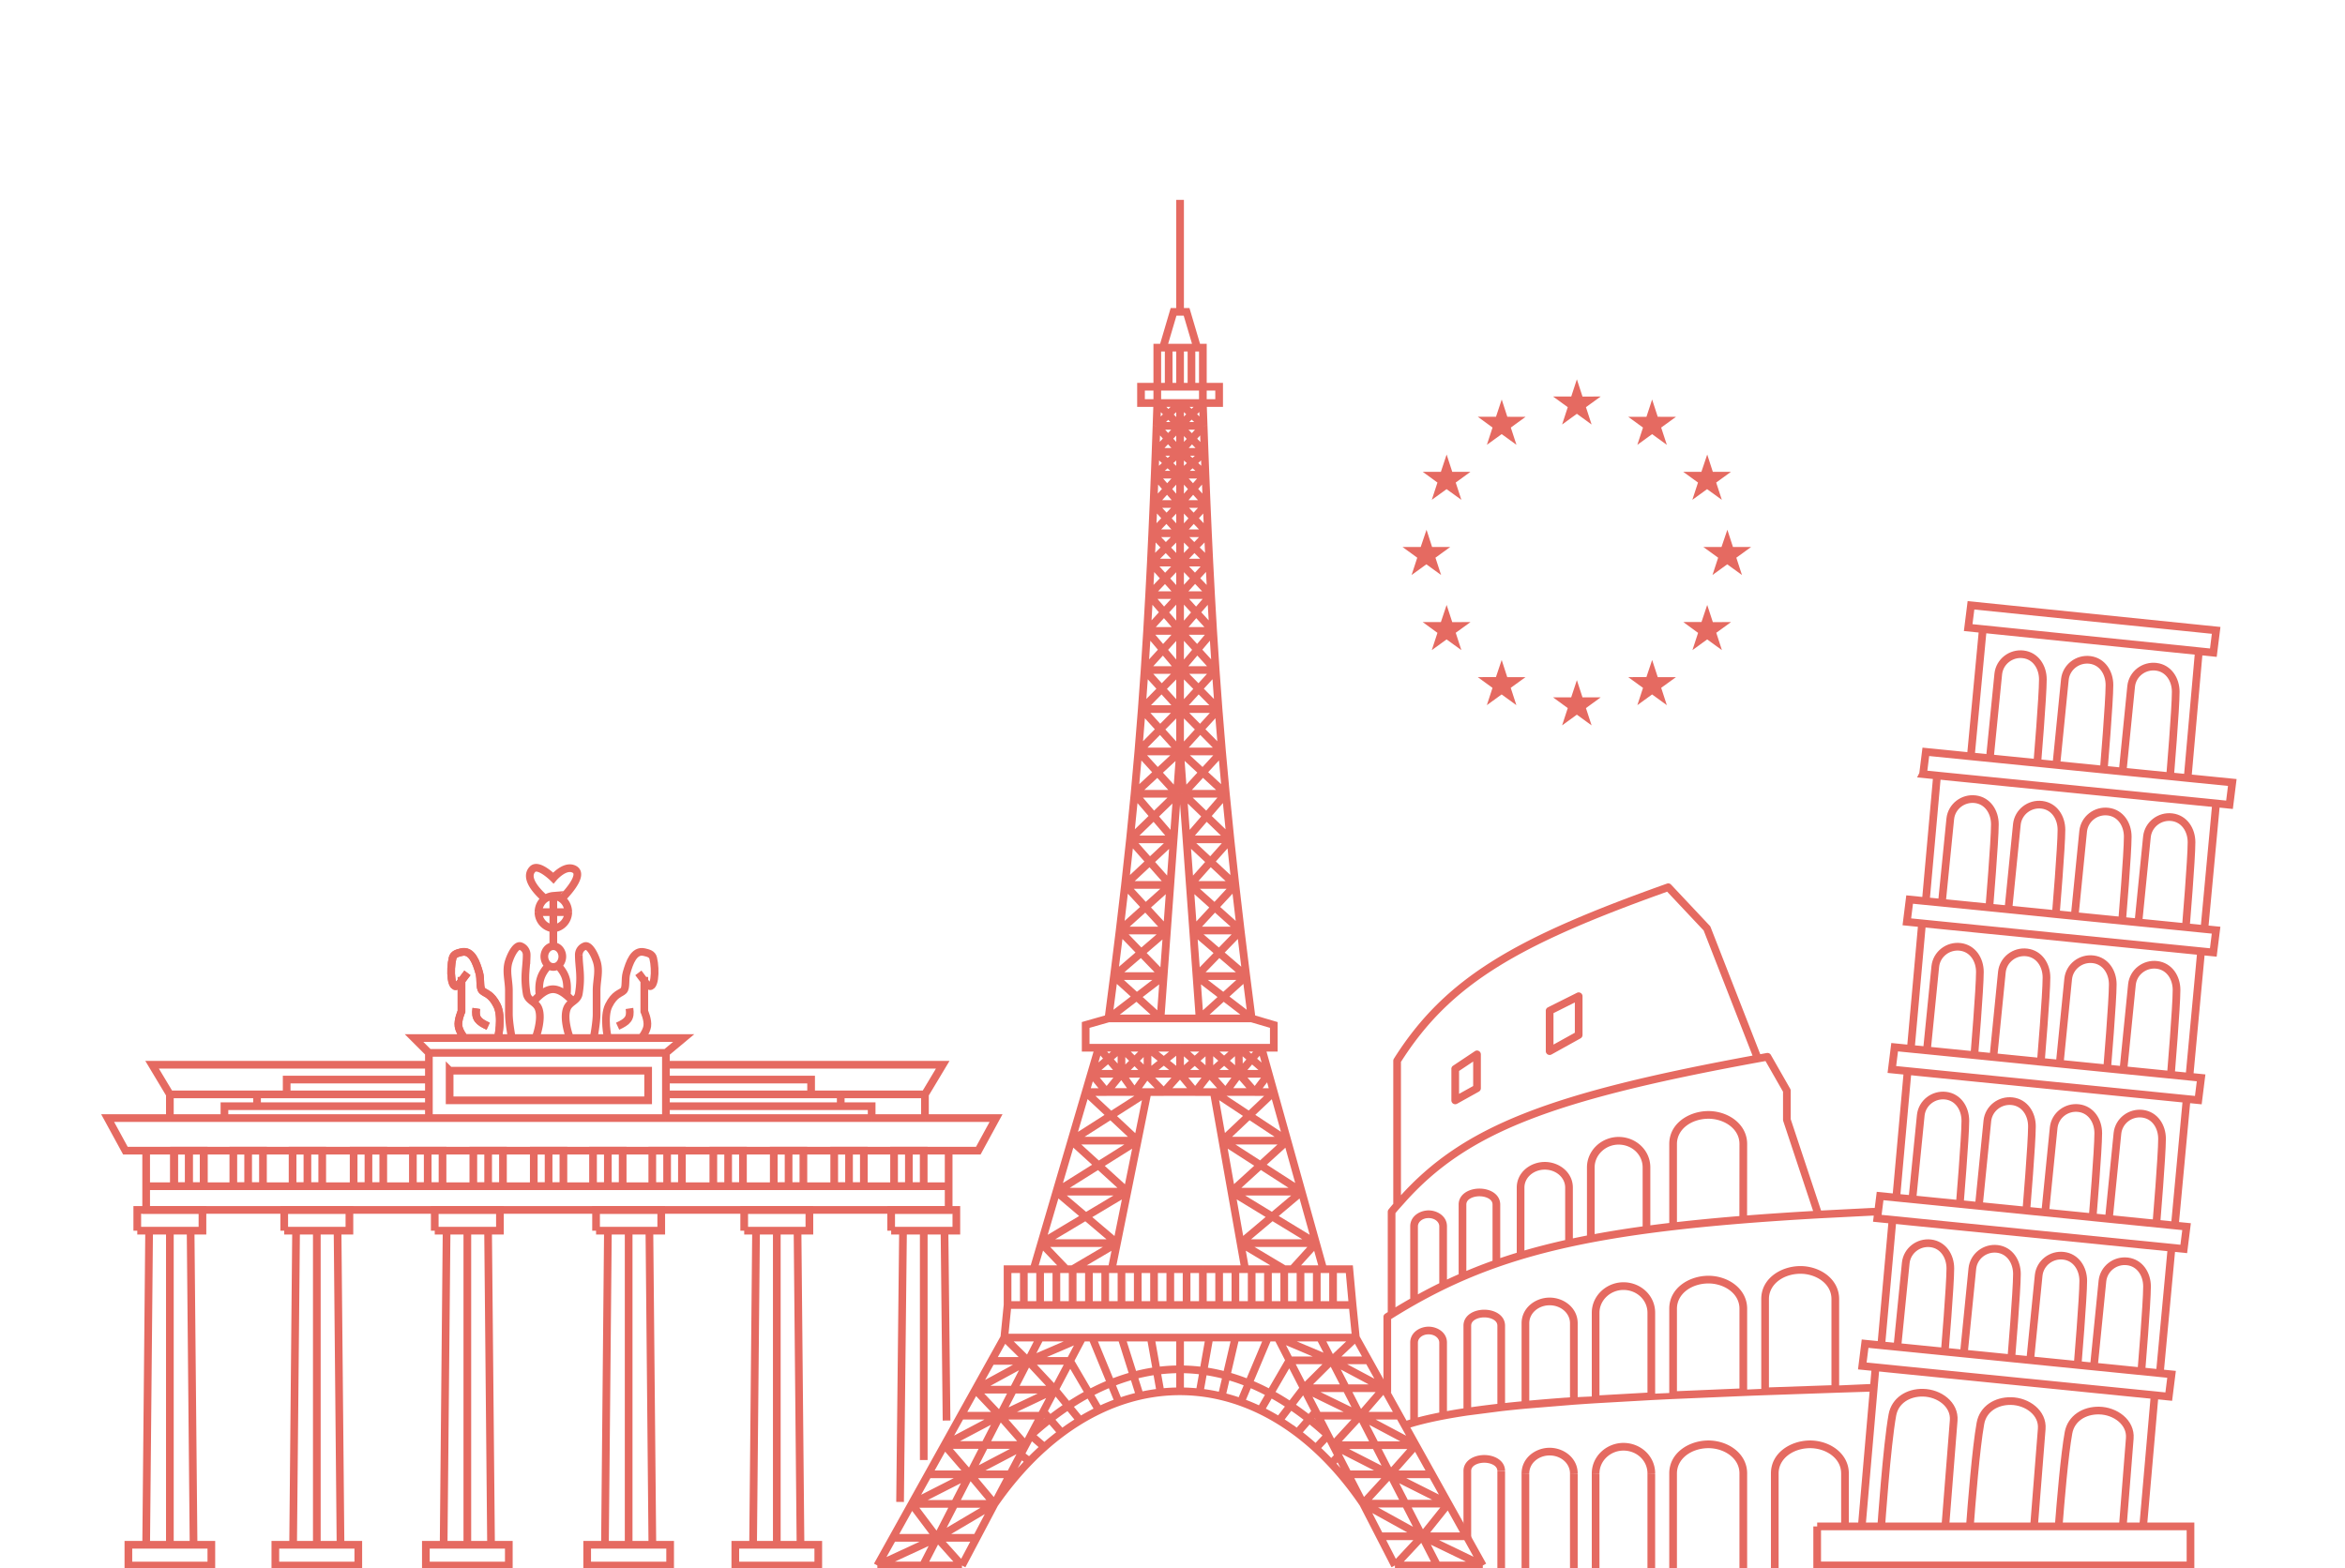 <svg xmlns="http://www.w3.org/2000/svg" xmlns:xlink="http://www.w3.org/1999/xlink" width="305" height="204" fill="none" xmlns:v="https://vecta.io/nano"><g clip-path="url(#A)"><path d="M114.112 203.657h5.927m-5.927 0l2.006-3.601m-2.006 3.601l7.779-3.601m3.229 3.601h-5.081m5.081 0l1.902-3.601m-1.902 3.601l-3.229-3.601m8.733-26.051h4.657m-4.657 0l-1.694 3.041m1.694-3.041l3.093 3.041m-3.093-3.041l.423-4.236m45.3 4.236l1.651 2.965m-1.651-2.965h-4.657m4.657 0l-3.133 2.965m3.133-2.965l-.423-4.236m16.934 33.888h-5.927m5.927 0l-2.116-3.801m2.116 3.801l-7.881-3.801m-3.549 3.801h5.503m-5.503 0l-1.954-3.801m1.954 3.801l3.549-3.801m-31.492-25.851v7.201m0-7.201h-3.81m3.81 0h3.811m-16.512 0h-5.503m5.503 0l-1.606 3.041m1.606-3.041l-7.067 3.041m7.067-3.041h1.27m24.132 0l1.524 2.965m-1.524-2.965h5.504m-5.504 0l7.028 2.965m-7.028-2.965h-1.27m2.794 2.965l1.863 3.624m-1.863-3.624h5.504m-5.504 0l-3.771 6.494m14.059-6.494l2.018 3.624m-2.018-3.624h-4.784m-1.524-2.965l1.524 2.965m13.717 26.687l-1.954-3.801m-15.404-19.262h10.443m-10.443 0l3.641-3.624m-3.641 3.624l7.343 3.577m-7.343-3.577l-3.211 4.197m3.211-4.197l1.563 3.04m8.88-3.04l1.992 3.577m-1.992-3.577l-6.802-3.624m6.802 3.624l-3.1 3.577m5.092 0l2.136 3.836m-2.136-3.836h-5.092m-5.504 0h5.504m-5.504 0l1.306 2.542m-1.306-2.542l-.276-.537m2.248 4.373h10.76m-10.76 0l3.532-3.836m-3.532 3.836l7.408 3.789m-7.408-3.789l-.666-1.294m.666 1.294l.714 1.39m10.046-1.39l2.11 3.789m-2.11-3.789l-7.228-3.836m7.228 3.836l-3.352 3.789m5.462 0l2.123 3.813m-2.123-3.813h-5.462m-5.461 0l1.96 3.813m-1.96-3.813h5.461m-5.461 0l-1.233-2.399m3.193 6.212h11.086m-11.086 0l2.183 4.247m-2.183-4.247l3.501-3.813m-3.501 3.813l7.686 4.247m-7.686-4.247c-1.309-1.93-2.696-3.668-4.146-5.215m15.232 5.215l2.365 4.247m-2.365-4.247l-7.585-3.813m7.585 3.813l-3.4 4.247m5.765 0h-5.765m-5.503 0h5.503m-11.763-22.886l3.702 7.201m0 0l8.061 15.685m-49.696-25.851l-1.564 3.041m-13.678 26.611l1.852-3.601m7.039-23.01l-2.08 3.736m2.08-3.736h4.787m5.461 0l-1.974 3.736m1.974-3.736h-5.461m5.461 0l3.754 6.418m-5.728-2.682H126.85m10.354 0l-3.487-3.736m3.487 3.736l-7.149 3.389m7.149-3.389l3.283 4.009m-3.283-4.009l-1.506 2.852m-8.848-2.852l-1.887 3.389m1.887-3.389l3.205 3.389m-3.205-3.389l6.867-3.736m-8.754 7.125l-2.123 3.813m2.123-3.813h5.092m5.359 0h-5.359m5.359 0l-1.343 2.542m1.343-2.542l.284-.537m-2.298 4.35h-10.56m10.56 0l-3.345-3.813m3.345 3.813l-7.264 3.812m7.264-3.812l.671-1.271m-.671 1.271l-.66 1.248m-9.9-1.248l-2.123 3.812m2.123-3.812l3.296 3.812m-3.296-3.812l7.215-3.813m-9.338 7.625l-2.142 3.847m2.142-3.847h5.419m5.25 0l-2.033 3.847m2.033-3.847h-5.25m5.25 0l1.354-2.564m-3.387 6.411h-10.778m10.778 0l-2.331 4.413m2.331-4.413l-3.217-3.847m3.217 3.847l-7.462 4.413m7.462-4.413c1.434-2.066 2.953-3.913 4.539-5.541m-15.317 5.541l-2.457 4.413m2.457-4.413l3.316 4.413m-3.316-4.413l7.561-3.847m.886 8.26h-5.131m-5.773 0h5.773m0 0l4.245-8.26m0 0l3.919-7.625m0 0l3.662-7.125m.354 9.667c12.641-11.437 26.188-11.437 38.647 0m-38.647 0l1.766 1.53m36.881-1.53l-1.582 1.694m-21.461-14.402l1.27 7.131m-1.27-7.131h-3.81m5.08 7.131a23.02 23.02 0 0 1 5.081.007m-5.081-.007c-.896.098-1.791.249-2.682.452m9.033-7.583l-1.27 7.138m1.27-7.138h3.387m-4.657 7.138a23.35 23.35 0 0 1 2.874.507m1.783-7.645l-1.783 7.645m1.783-7.645h4.233m-6.016 7.645a24.11 24.11 0 0 1 2.487.743m-15.522-8.388l2.398 7.583m-2.398-7.583h-3.811m6.209 7.583a24.75 24.75 0 0 0-2.762.805m19.415-8.388l-3.529 8.388m0 0a25.49 25.49 0 0 1 2.552 1.071m0 0c.817.394 1.625.837 2.423 1.327m0 0c.799.49 1.588 1.027 2.365 1.612m2.409-2.769l-2.409 2.769m0 0a33.68 33.68 0 0 1 2.409 2.004m0 0a36.8 36.8 0 0 1 2.009 1.987m.953-.997l-.953.997m-31.091-16.389l3.447 8.388m0 0a25.96 25.96 0 0 0-2.569 1.071m0 0a27.91 27.91 0 0 0-2.445 1.327m0 0a30.64 30.64 0 0 0-2.391 1.612m-2.398-2.769l2.398 2.769m0 0c-.764.569-1.518 1.182-2.259 1.84m0 0a37.05 37.05 0 0 0-1.945 1.859m-1.152-.87l1.152.87m-2.845-20.333v-4.66h2.117m-2.117 4.66h2.117m42.76 0l-.424-4.66h-2.116m2.54 4.66h-2.54m-21.169-4.66v4.66m0-4.66h2.117m-2.117 0h-2.117m2.117 4.66h2.117m-2.117 0h-2.117m4.234-4.66v4.66m0-4.66h2.117m-2.117 4.66h2.117m-6.351-4.66v4.66m0-4.66h-2.116m2.116 4.66h-2.116m0-4.66v4.66m0-4.66h-2.117m2.117 4.66h-2.117m0-4.66v4.66m0-4.66h-1.27m1.27 4.66h-2.117m0-4.66v4.66m0-4.66h-2.117m2.117 0h.847m-.847 4.66h-2.117m0-4.66v4.66m0-4.66h-2.117m2.117 4.66h-2.117m0-4.66v4.66m0-4.66l5.766-3.389m-5.766 3.389h-.846m.846 4.66h-2.117m0-4.66v4.66m0-4.66h-2.116m2.116 0h1.271m-1.271 4.66h-2.116m0-4.66v4.66m0-4.66h-.847m.847 4.66h-2.117m0-4.66v4.66m0-4.66h1.27m22.015 0v4.66m0-4.66h2.117m-2.117 4.66h2.117m0-4.66v4.66m0-4.66h2.117m-2.117 4.66h2.117m0-4.66v4.66m0-4.66h1.27m-1.27 4.66h2.116m0-4.66v4.66m0-4.66h2.117m-2.117 0h-.846m.846 4.66h2.117m0-4.66v4.66m0-4.66h2.117m-2.117 4.66h2.117m0-4.66v4.66m0-4.66l-5.681-3.389m5.681 3.389h1.059m-1.059 4.66h2.117m0-4.66v4.66m0-4.66h2.117m-2.117 0h-1.058m1.058 4.66h2.117m0-4.66v4.66m0-4.66h.846m-.846 4.66h2.117m0-4.66v4.66m0-4.66h-1.271m-37.679 0l.996-3.389m7.471-25.416h2.964m-2.964 0l2.964 3.389m-2.964-3.389l-.976 3.321m.976-3.321h-1.693v-2.966l2.963-.847m19.899 3.813l.946 3.389m-.946-3.389h-2.964m2.964 0l-2.914 3.389m2.914-3.389h1.608v-2.966l-2.879-.847m9.314 32.618l-.946-3.389m-29.959-19.655l-1.86 6.325m1.86-6.325l6.765 6.325m-6.765-6.325l.697-2.372m-.697 2.372h2.727m21.743 0l1.767 6.325m-1.767-6.325l-6.688 6.325m6.688-6.325l-.662-2.372m.662 2.372h-2.455m-13.971 0l-1.279 6.325m1.279-6.325l-9.904 6.325m9.904-6.325h-1.694m1.694 0h2.117m-6.774 23.044l.685-3.389m16.673 3.389l-.601-3.389m-3.482-19.655l1.12 6.325m-1.12-6.325l9.575 6.325m-9.575-6.325h-2.411m2.411 0h1.542m-20.064 6.325h8.625m-8.625 0l-1.951 6.637m1.951-6.637l7.284 6.637m1.341-6.637l-1.341 6.637m1.341-6.637l-10.576 6.637m0 0h9.235m-9.235 0l-1.967 6.693m1.967-6.693l7.883 6.693m1.352-6.693l-1.352 6.693m1.352-6.693l-11.202 6.693m9.85 0h-9.85m0 0l3.238 3.389m20.322-16.719h8.455m-8.455 0l1.176 6.637m-1.176-6.637l10.308 6.637m-1.853-6.637l1.853 6.637m-1.853-6.637l-7.279 6.637m0 0h9.132m-9.132 0l1.186 6.693m-1.186-6.693l11.001 6.693m-1.869-6.693l1.869 6.693m-1.869-6.693l-7.946 6.693m0 0h9.815m0 0l-3.075 3.389m-26.187-25.416h3.96m-3.96 0l3.96-3.389m-3.96 3.389l.02-.068m23.091.068h-3.86m3.86 0l-3.91-3.389m3.91 3.389l-1.793 2.372m-17.358-5.761v3.389m0-3.389h3.387m-3.387 0l3.387 3.389m-3.387 0h3.387m-3.387 0l3.387-3.389m-3.387 3.389l-1.93 2.372m1.93-2.372l1.693 2.372m1.694-5.761v3.389m0-3.389h4.233m-4.233 0l4.233 3.389m-4.233 0h4.233m-4.233 0l4.233-3.389m-4.233 3.389l-.085.119m4.318-3.508v3.389m0-3.389h3.811m-3.811 0l3.811 3.389m-3.811 0h3.811m-3.811 0l3.811-3.389m-3.811 3.389l-2.116 2.372m2.116-2.372l1.974 2.372m1.837-5.761v3.389m0-3.389h3.81m-3.81 0l3.86 3.389m-3.86 0h3.86m-3.86 0l3.81-3.389m-3.81 3.389l-1.837 2.372m1.837-2.372l2.116 2.372m1.694-5.761l.05 3.389m0 0l-1.744 2.372m1.744-2.372l2.067 2.372m-21.298-2.44l2.01 2.44m0 0h3.623m0 0l1.609-2.253m0 0l2.202 2.253m0 0h4.09m3.953 0h3.811m-19.052-9.574h6.774m-6.774 0l.714-5.507m-.714 5.507l7.177-5.507m11.451 5.507h-6.773m6.773 0l-.701-5.507m.701 5.507l-7.176-5.507m-5.101-74.554l-.101 2.965m.101-2.965h2.963m-2.963 0l6.152 6.354m-6.152-6.354v-2.118m5.927 2.118l.102 2.965m-.102-2.965h-2.964m2.964 0l-2.963 2.965m2.963-2.965h-6.028-2.016v-2.118h.847 1.27m5.927 2.118h2.117v-2.118h-2.117m0 2.118v-2.118m-2.964 47.444l-.402 5.507m.402-5.507l5.004-5.507m-5.004 5.507l5.956 5.507m-5.956-5.507l-4.981-5.507m4.981 5.507v-5.507m0 5.507l.403 5.507m-2.943 29.229h5.081m-5.081 0l.403-5.507m-.403 5.507l-6.06-5.507m11.141 5.507l-.403-5.507m.403 5.507l6.072-5.507m-17.213 0h6.463m-6.463 0l.739-5.93m-.739 5.93l6.897-5.93m-.434 5.93l.434-5.93m-.434 5.93l-5.724-5.93m9.999 5.93h6.475m-6.475 0l-.434-5.93m.434 5.93l5.748-5.93m.727 5.93l-.727-5.93m.727 5.93l-6.909-5.93m6.182 0h-6.182m6.182 0l-.69-5.931m.69 5.931l-6.616-5.931m.434 5.931l-.434-5.931m.434 5.931l5.492-5.931m-8.899 5.931h-6.158m6.158 0l.433-5.931m-.433 5.931l-5.46-5.931m-.698 5.931l.698-5.931m-.698 5.931l6.591-5.931m-5.893 0h5.893m-5.893 0l.649-5.93m-.649 5.93l6.327-5.93m-.434 5.93l.434-5.93m-.434 5.93l-5.244-5.93m7.784 5.93h5.926m-5.926 0l-.433-5.93m.433 5.93l5.28-5.93m.646 5.93l-.646-5.93m.646 5.93l-6.359-5.93m5.713 0h-5.713m5.713 0l-.594-5.931m.594 5.931l-6.147-5.931m.434 5.931l-.418-5.719-.016-.212m.434 5.931l5.119-5.931m-6.792 5.931h-5.678m5.678 0l.434-5.931m-.434 5.931l-5.085-5.931m-.593 5.931l.593-5.931m-.593 5.931l6.112-5.931m-5.519 0h5.519m-5.519 0l.496-5.507m-.496 5.507l5.936-5.507m-.417 5.507l-5.023-5.507m11.381 5.507l-.501-5.507m.501 5.507h-5.553m5.052-5.507l-.451-5.507m.451 5.507h-5.44m5.44 0l-5.455-5.507m5.455 5.507l-5.052 5.507m-5.828-5.507l.444-5.507m-.444 5.507h5.44m-5.44 0l5.425-5.507m-4.981 0l.365-5.083m-.365 5.083l4.981-5.083m-4.981 5.083h4.981m5.004 0l-.372-5.083m.372 5.083l-5.004-5.083m5.004 5.083h-5.004m4.632-5.083l-.331-5.083m.331 5.083h-4.632m4.632 0l-4.626-5.083m4.626 5.083l-4.632 5.083m-4.616-5.083l.326-5.083m-.326 5.083h4.616m-4.616 0l4.622-5.083m-4.622 5.083l4.616 5.083m-4.29-10.167l.267-4.66m-.267 4.66l4.29 5.083m-4.29-5.083l4.29-4.712m-4.29 4.712h4.296m4.295 0l-.27-4.66m.27 4.66l-4.301 5.083m4.301-5.083l-4.301-4.712m4.301 4.712h-4.295m4.025-4.66l-.222-4.236m.222 4.236h-4.027m4.027 0l-4.028-4.236m4.028 4.236l-4.025 4.66m-4.029-4.66l.22-4.236m-.22 4.236h4.027m-4.027 0l4.026-4.236m-4.026 4.236l4.029 4.66m-3.809-8.896l.181-3.812m-.181 3.812l3.807 4.236m-3.807-4.236l3.803-3.812m-3.803 3.812h3.806m3.806 0l-.182-3.812m.182 3.812l-3.809-3.812m3.809 3.812l-3.809 4.183m3.809-4.183h-3.806m3.624-3.812l-.168-3.812m.168 3.813h-3.627m3.627 0l-3.624 3.812m3.624-3.812l-3.627-3.812m-3.622 3.813l.168-3.812m-.168 3.813h3.622m-3.622 0l3.622-3.812m-3.622 3.813l3.625 3.812m-3.457-7.625l.155-3.812m-.155 3.812l3.454-3.812m-3.454 3.812l3.454 3.813m-3.454-3.812h3.454m3.459 0l-.156-3.812m.156 3.812l-3.459 3.813m3.459-3.812l-3.459-3.812m3.459 3.812h-3.459m3.303-3.812l-.114-2.965m.114 2.965h-3.303m3.303 0l-3.302-2.965m3.302 2.965l-3.303 3.812m-3.299-3.812l.113-2.965m-.113 2.965h3.299m-3.299 0l3.3-2.965m-3.3 2.965l3.299 3.812m-3.186-6.778l.122-3.389m-.122 3.389l3.186 2.965m-3.186-2.965l3.187-3.389m-3.187 3.389h3.187m3.188 0l-.123-3.389m.123 3.389l-3.189 2.965m3.189-2.965h-3.188m3.065-3.389h-3.065m3.065 0l-3.066-2.965m3.066 2.965l-3.065 3.389m-3.065-3.389h3.065m-3.065 0l3.064-2.965m-3.064 2.965l3.065 3.389m-.001-6.354l.001 2.965m-.001 6.354l.001-2.965m-.001 2.965v3.812m0 3.813v7.996m0-7.996v-3.812m0 21.604V77.37m0 9.796v5.083m.001-36.854v3.389m2.963-8.472v-3.389-1.694h-.741m.741 5.083h-1.482m-1.482 0v-5.083m0 5.083h-1.481m1.481 0h1.482m-4.445 0v-5.083h.741m-.741 5.083h1.482m1.481-5.083h-1.27-.211m1.481 0h1.482m-2.963 5.083v-5.083m0 0h-.741m3.704 5.083v-5.083m0 0h.741m-4.445 0l1.376-4.66h.846m2.223 4.66l-1.376-4.66h-.847m0 0V26" stroke="#e56a61"/><path d="M180.997 157.647l-.391-.312a.5.5 0 0 0-.109.312h.5zm48.892-20.167l.434-.248a.5.5 0 0 0-.523-.244l.089.492zm13.539 20.167v-.5l-.023.001.023.499zm-61.084-1.552l.373.333h0l-.373-.333zm-.63-18.092l-.423-.267c-.05.08-.077.173-.077.267h.5zm35.265-22.581l.365-.343a.5.5 0 0 0-.532-.128l.167.471zm5.038 5.357l.466-.182c-.023-.06-.058-.114-.102-.161l-.364.343zm6.612 16.93l.09.492-.09-.492zm3.779 4.183h.5a.5.5 0 0 0-.066-.248l-.434.248zm0 3.781h-.5c0 .054.008.107.025.158l.475-.158zm4.093 12.328l.028.499-.028-.499zm-56.068 13.325l-.268-.422a.5.5 0 0 0-.232.422h.5zm1.281-14.529l.374.332h0l-.374-.332zm53.528 31.102l-.017-.5.017.5zm-13.225 0l-.017-.5.017.5zm-10.705.315l.021-.5-.021.5zm-20.467-4.569h-.5v.568l.564-.072-.064-.496zm4.408-.567l.064.496.436-.056v-.44h-.5zm3.149-.322h-.5v.542l.541-.044-.041-.498zm6.297-.514l.041.498.459-.037v-.461h-.5zm10.076-.602l.029.499.471-.027v-.472h-.5zm-3.463-14.325l.021-.499-.021.499zm-3.779 14.736h-.5v.53l.529-.03-.029-.5zm19.207-.939l.022.5.478-.021v-.479h-.5zm-4.723-14.641l-.017-.5.017.5zm-4.408 15.03h-.5v.522l.521-.022-.021-.5zm21.096-.813l.018.5.482-.017v-.483h-.5zm-4.723-15.478l-.017-.5.017.5zm-4.408 15.795h-.5v.518l.517-.018-.017-.5zm-18.892-32.597l.022-.499-.022.499zm16.058.416l.5.001v-.001h-.5zm-4.723-3.781l-.017-.5.017.5zm-32.746-5.987l-.278-.416c-.139.092-.222.248-.222.416h.5zm2.834-1.891h.5a.5.5 0 0 0-.778-.416l.278.416zm0 4.411l.243.437a.5.5 0 0 0 .257-.437h-.5zm-2.834 1.576h-.5a.5.5 0 0 0 .743.437l-.243-.437zm12.28-11.659l-.224-.447a.5.5 0 0 0-.276.447h.5zm0 5.249h-.5a.5.5 0 0 0 .743.438l-.243-.438zm3.778-2.098l.243.437a.5.5 0 0 0 .257-.437h-.5zm0-5.042h.5a.5.5 0 0 0-.724-.447l.224.447zm-23.832 41.37v-13.325h-1v13.325h1zm.64-32.703c6.527-10.357 15.472-15.416 35.01-22.376l-.335-.942c-19.567 6.97-28.801 12.122-35.521 22.785l.846.533zm34.478-22.505l5.038 5.357.728-.685-5.037-5.357-.729.685zm-33.898 40.664c8.08-9.055 19.046-13.295 46.002-18.227l-.18-.984c-26.95 4.932-38.238 9.21-46.568 18.546l.746.665zm46.002-18.227l1.259-.229-.178-.984-1.261.229.18.984zm-7.168-17.24l6.613 16.93.931-.364-6.612-16.93-.932.364zm7.904 16.767l2.519 4.412.868-.496-2.519-4.412-.868.496zm2.453 4.164v3.781h1v-3.781h-1zm4.621 16.608l6.922-.353-.046-.999-6.932.354.056.998zm-4.596-12.669l4.094 12.328.949-.315-4.094-12.329-.949.316zM180.7 171.749c13.224-8.378 26.089-11.56 55.829-13.249l-.056-.998c-29.791 1.691-42.865 4.886-56.308 13.402l.535.845zm.688-13.79c.272-.341.481-.584.7-.83l-.747-.665a19.85 19.85 0 0 0-.735.871l.782.624zm.7-.83l.629-.701-.746-.665-.63.701.747.665zm.126-.332v-18.794h-1v18.794h1zm58.251 34.883c0-1.366-.688-2.471-1.678-3.208-.983-.733-2.277-1.117-3.562-1.073l.034.999c1.075-.036 2.143.288 2.931.876.781.582 1.275 1.408 1.275 2.406h1zm-5.24-4.281c-2.408.081-4.891 1.63-4.891 4.281h1c0-1.888 1.8-3.21 3.925-3.282l-.034-.999zm-4.891 4.281v12.912h1V191.68h-1zm-3.094 12.912V191.68h-1v12.912h1zm0-12.912c0-1.366-.687-2.471-1.677-3.208-.983-.733-2.277-1.117-3.563-1.073l.034.999c1.076-.036 2.143.288 2.931.876.782.582 1.275 1.408 1.275 2.406h1zm-5.24-4.281c-2.407.081-4.891 1.63-4.891 4.281h1c0-1.888 1.801-3.21 3.925-3.282l-.034-.999zm-4.891 4.281v12.912h1V191.68h-1zm-2.334 12.912h.5v-.021-.021-.024-.022-.026-.021-.023-.024-.027-.027-.03-.021-.021-.022-.023-.023-.024-.025-.026-.026-.027-.027-.029-.029-.029-.03-.031-.032-.032-.032-.034-.034-.034-.035-.036-.036-.037-.038-.038-.039-.039-.02-.04-.02-.041-.041-.021-.021-.021-.022-.021-.022-.021-.022-.022-.022-.022-.023-.022-.023-.023-.022-.023-.024-.023-.023-.023-.024-.024-.024-.023-.025-.024-.024-.024-.025-.024-.025-.025-.025-.025-.025-.025-.026-.025-.026-.026-.026-.025-.026-.027-.026-.026-.027-.026-.027-.027-.026-.027-.027-.027-.028-.027-.027-.028-.028-.027-.028-.028-.028-.028-.028-.028-.029-.028-.029-.028-.029-.029-.028-.029-.029-.029-.03-.029-.029-.03-.029-.03-.029-.03-.03-.03-.03-.03-.03-.03-.03-.03-.031-.03-.031-.03-.031-.031-.03-.031-.031-.031-.031-.031-.031-.032-.031-.031-.032-.031-.032-.031-.032-.032-.031-.032-.032-.032-.032-.032-.032-.032-.032-.032-.033-.032-.032-.033-.032-.033-.032-.033-.032-.033-.033-.032-.033-.033-.033-.033-.032-.033-.033-.033-.034-.033-.033-.033-.033-.033-.034-.033-.033-.034-.033-.033-.034-.033-.034-.033-.034-.033-.034-.033-.034-.034-.033-.034-.033-.034-.034-.034-.033-.034-.034-.034-.033-.034V198v-.034-.034-.034-.033-.034-.034-.034-.034-.034-.034-.034-.033-.034-.034-.034-.034-.034-.034-.034-.034-.033-.034-.034-.034-.034-.034-.034-.033-.034-.034-.034-.034-.033-.034-.034-.034-.033-.034-.034-.033-.034-.034-.033-.034-.034-.033-.034-.033-.034-.033-.034-.033-.033-.034-.033-.033-.034-.033-.033-.033-.034-.033-.033-.033-.033-.033-.033-.033-.033-.033-.032-.033-.033-.033-.032-.033-.032-.033-.032-.033-.032-.033-.032-.032-.032-.032-.033-.032-.032-.032-.031-.032-.032-.032-.032-.031-.032-.031-.032-.031-.031-.032-.031-.031-.031-.031-.031-.031-.031-.031-.03-.031-.031-.03-.031-.03-.03-.031-.03-.03-.03-.03-.03-.029-.03-.03-.029-.03-.029-.03-.029-.029-.029-.029-.029-.029-.029-.028-.029-.029-.028-.028-.029-.028-.028-.028-.028-.027-.028-.028-.027-.028-.027-.027-.027-.027-.027-.027-.027-.027-.026-.027-.026-.026-.026-.026-.026-.026-.026-.025-.026-.025-.026-.025-.025-.025-.025-.024-.025-.024-.025-.024-.024-.024-.024-.024-.024-.023-.024-.023-.023-.023-.023-.023-.023-.023-.022V192v-.023-.022-.022-.022-.021-.022-.021-.022-.021-.021-.021-.021-.02-.021l-1-.02v.041.02.021.021.021.021.022.021.022.021.022.022.022.023.022.022.023.023.023.023.023.023.023.024.023.024.024.024.024.024.024.025.024.025.024.025.025.025.025.026.025.026.025.026.026.026.026.026.026.026.027.026.027.027.027.027.027.027.027.027.028.027.028.028.027.028.028.028.028.029.028.028.029.029.028.029.029.029.029.029.029.029.03.029.03.029.03.03.029.03.03.03.03.03.031.03.03.031.03.031.031.03.031.031.031.031.031.031.031.031.032.031.031.032.031.032.031.032.032.032.032.031.032.032.032.033.032.032.032.032.033.032.033.032.033.032.033.032.033.033.033.032.033.033.033.033.033.033.033.033.033.034.033.033.033.034.033.033.034.033.033.034.033.034.033.034.033.034.034.033.034.034.033.034.034.033.034.034.034.033.034.034.034.034.033.034.034.034.034.034.034.033.034.034.034.034.034.034.034.034.033.034.034.034.034.034.034.034.033.034.034.034.034.034.033.034.034.034.033.034.034.034.033.034.033.034.034.033.034.033.034.033.034.033.034.033.033.034.033.033.034.033.033.033.033.033.034.033.033.033.032.033.033.033.033.032.033.033.032.033.032.033.032.033.032.032.033.032.032.032.032.032.032.032.032.032.031.032.032.031.032.031.032.031.031.032.031.031.031.031.031.031.03.031.031.03.031.03.031.03.03.03.03.03.03.03.03.03.029.03.029.03.029.029.03.029.029.029.028.029.029.028.029.028.029.028.028.028.028.028.028.027.028.028.027.027.028.027.027.027.026.027.027.026.027.026.026.027.026.025.026.026.026.025.026.025.025.025.025.025.025.024.025.024.024.024.025.023.024.024.024.023.023.023.024.023.022.023.023.022.023.022.022.022.022.021.022.021.022.021.021.021.021.041.04.02.04.02.039.038.038.037.037.036.035.035.034.034.033.032.032.031.031.03.029.028.028.028.026.026.025.025.024.023.022.022.021.02.029.027.026.024.022.021.025.021.023.02c0 .018 0 .018.5.018zm.5-12.912c0-2.209-1.791-3.872-3.942-3.966l-.043.999c1.672.073 2.985 1.347 2.985 2.967h1zm-3.942-3.966c-2.255-.098-4.3 1.65-4.3 3.966h1c0-1.691 1.513-3.043 3.257-2.967l.043-.999zm-4.3 3.966v.041.02.021.021.021.021.022.021.022.021.022.022.022.023.022.022.023.023.023.023.023.023.023.024.023.024.024.024.024.024.024.025.024.025.024.025.025.025.025.026.025.026.025.026.026.026.026.026.026.026.027.026.027.027.027.027.027.027.027.027.028.027.028.028.027.028.028.028.028.029.028.028.029.029.028.029.029.029.029.029.029.029.03.029.03.029.03.03.029.03.03.03.03.03.031.03.03.031.03.031.031.03.031.031.031.031.031.031.031.031.032.031.031.032.031.032.031.032.032.032.032.031.032.032.032.033.032.032.032.032.033.032.033.032.033.032.033.032.033.033.033.032.033.033.033.033.033.033.033.033.033.034.033.033.033.034.033.033.034.033.033.034.033.034.033.034.033.034.034.033.034.034.033.034.034.033.034.034.034.033.034.034.034.034.033.034.034.034.034.034.034.033.034.034.034.034.034.034.034.034.033.034.034.034.034.034.034.034.033.034.034.034.034.034.033.034.034.034.033.034.034.034.033.034.033.034.034.033.034.033.034.033.034.033.034.033.033.034.033.033.034.033.033.033.033.033.034.033.033.033.032.033.033.033.033.032.033.033.032.033.032.033.032.033.032.032.033.032.032.032.032.032.032.032.032.032.031.032.032.031.032.031.032.031.031.032.031.031.031.031.031.031.03.031.031.03.031.03.031.03.03.03.03.03.03.03.03.03.029.03.029.03.029.029.03.029.029.029.028.029.029.028.029.028.029.028.028.028.028.028.028.027.028.028.027.027.028.027.027.027.026.027.027.026.027.026.026.027.026.025.026.026.026.025.026.025.025.025.025.025.025.024.025.024.024.024.025.023.024.024.024.023.023.023.024.023.022.023.023.022.023.022.022.022.022.021.022.021.022.021.021.021.021.041.04.02.04.02.039.038.038.037.037.036.035.035.034.034.033.032.032.031.031.03.029.028.028.028.026.026.025.025.024.023.022.022.021.02.029.027.026.024.022.021.025.021.023.02c0 .018 0 .018.5.018h.5v-.021-.021-.024-.022-.026-.021-.023-.024-.027-.027-.03-.021-.021-.022-.023-.023-.024-.025-.026-.026-.027-.027-.029-.029-.029-.03-.031-.032-.032-.032-.034-.034-.034-.035-.036-.036-.037-.038-.038-.039-.039-.02-.04-.02-.041-.041-.021-.021-.021-.022-.021-.022-.021-.022-.022-.022-.022-.023-.022-.023-.023-.022-.023-.024-.023-.023-.023-.024-.024-.024-.023-.025-.024-.024-.024-.025-.024-.025-.025-.025-.025-.025-.025-.026-.025-.026-.026-.026-.025-.026-.027-.026-.026-.027-.026-.027-.027-.026-.027-.027-.027-.028-.027-.027-.028-.028-.027-.028-.028-.028-.028-.028-.028-.029-.028-.029-.028-.029-.029-.028-.029-.029-.029-.03-.029-.029-.03-.029-.03-.029-.03-.03-.03-.03-.03-.03-.03-.03-.03-.031-.03-.031-.03-.031-.031-.03-.031-.031-.031-.031-.031-.031-.032-.031-.031-.032-.031-.032-.031-.032-.032-.031-.032-.032-.032-.032-.032-.032-.032-.032-.032-.033-.032-.032-.033-.032-.033-.032-.033-.032-.033-.033-.032-.033-.033-.033-.033-.032-.033-.033-.033-.034-.033-.033-.033-.033-.033-.034-.033-.033-.034-.033-.033-.034-.033-.034-.033-.034-.033-.034-.033-.034-.034-.033-.034-.033-.034-.034-.034-.033-.034-.034-.034-.033-.034V198v-.034-.034-.034-.033-.034-.034-.034-.034-.034-.034-.034-.033-.034-.034-.034-.034-.034-.034-.034-.034-.033-.034-.034-.034-.034-.034-.034-.033-.034-.034-.034-.034-.033-.034-.034-.034-.033-.034-.034-.033-.034-.034-.033-.034-.034-.033-.034-.033-.034-.033-.034-.033-.033-.034-.033-.033-.034-.033-.033-.033-.034-.033-.033-.033-.033-.033-.033-.033-.033-.033-.032-.033-.033-.033-.032-.033-.032-.033-.032-.033-.032-.033-.032-.032-.032-.032-.033-.032-.032-.032-.031-.032-.032-.032-.032-.031-.032-.031-.032-.031-.031-.032-.031-.031-.031-.031-.031-.031-.031-.031-.03-.031-.031-.03-.031-.03-.03-.031-.03-.03-.03-.03-.03-.029-.03-.03-.029-.03-.029-.03-.029-.029-.029-.029-.029-.029-.029-.028-.029-.029-.028-.028-.029-.028-.028-.028-.028-.027-.028-.028-.027-.028-.027-.027-.027-.027-.027-.027-.027-.027-.026-.027-.026-.026-.026-.026-.026-.026-.026-.025-.026-.025-.026-.025-.025-.025-.025-.024-.025-.024-.025-.024-.024-.024-.024-.024-.024-.023-.024-.023-.023-.023-.023-.023-.023-.023-.022V192v-.023-.022-.022-.022-.021-.022-.021-.022-.021-.021-.021-.021-.02-.021l-1-.02zm-8.631 12.912h.5v-.021-.021-.024-.022-.026-.021-.023-.024-.027-.027-.03-.021-.021-.022-.023-.023-.024-.025-.026-.026-.027-.027-.029-.029-.029-.03-.031-.032-.032-.032-.034-.034-.034-.035-.036-.036-.037-.038-.038-.039-.039-.02-.04-.02-.041-.041-.021-.021-.021-.022-.021-.022-.021-.022-.022-.022-.022-.023-.022-.023-.023-.022-.023-.024-.023-.023-.023-.024-.024-.024-.023-.025-.024-.024-.024-.025-.024-.025-.025-.025-.025-.025-.025-.026-.025-.026-.026-.026-.025-.026-.027-.026-.026-.027-.026-.027-.027-.026-.027-.027-.027-.028-.027-.027-.028-.028-.027-.028-.028-.028-.028-.028-.028-.029-.028-.029-.028-.029-.029-.028-.029-.029-.029-.03-.029-.029-.03-.029-.03-.029-.03-.03-.03-.03-.03-.03-.03-.03-.03-.031-.03-.031-.03-.031-.031-.03-.031-.031-.031-.031-.031-.031-.032-.031-.031-.032-.031-.032-.031-.032-.032-.031-.032-.032-.032-.032-.032-.032-.032-.032-.032-.033-.032-.032-.033-.032-.033-.032-.033-.032-.033-.033-.032-.033-.033-.033-.033-.032-.033-.033-.033-.034-.033-.033-.033-.033-.033-.034-.033-.033-.034-.033-.033-.034-.033-.034-.033-.034-.033-.034-.033-.034-.034-.033-.034-.033-.034-.034-.034-.033-.034-.034-.034-.033-.034V198v-.034-.034-.034-.033-.034-.034-.034-.034-.034-.034-.034-.033-.034-.034-.034-.034-.034-.034-.034-.034-.033-.034-.034-.034-.034-.034-.034-.033-.034-.034-.034-.034-.033-.034-.034-.034-.033-.034-.034-.033-.034-.034-.033-.034-.034-.033-.034-.033-.034-.033-.034-.033-.033-.034-.033-.033-.034-.033-.033-.033-.034-.033-.033-.033-.033-.033-.033-.033-.033-.033-.032-.033-.033-.033-.032-.033-.032-.033-.032-.033-.032-.033-.032-.032-.032-.032-.033-.032-.032-.032-.031-.032-.032-.032-.032-.031-.032-.031-.032-.031-.031-.032-.031-.031-.031-.031-.031-.031-.031-.031-.03-.031-.031-.03-.031-.03-.03-.031-.03-.03-.03-.03-.03-.029-.03-.03-.029-.03-.029-.03-.029-.029-.029-.029-.029-.029-.029-.028-.029-.029-.028-.028-.029-.028-.028-.028-.028-.027-.028-.028-.027-.028-.027-.027-.027-.027-.027-.027-.027-.027-.026-.027-.026-.026-.026-.026-.026-.026-.026-.025-.026-.025-.026-.025-.025-.025-.025-.024-.025-.024-.025-.024-.024-.024-.024-.024-.024-.023-.024-.023-.023-.023-.023-.023-.023-.023-.022V192v-.023-.022-.022-.022-.021-.022-.021-.022-.021-.021-.021-.021-.02-.021l-1-.02v.041.02.021.021.021.021.022.021.022.021.022.022.022.023.022.022.023.023.023.023.023.023.023.024.023.024.024.024.024.024.024.025.024.025.024.025.025.025.025.026.025.026.025.026.026.026.026.026.026.026.027.026.027.027.027.027.027.027.027.027.028.027.028.028.027.028.028.028.028.029.028.028.029.029.028.029.029.029.029.029.029.029.03.029.03.029.03.03.029.03.03.03.03.03.031.03.03.031.03.031.031.03.031.031.031.031.031.031.031.031.032.031.031.032.031.032.031.032.032.032.032.031.032.032.032.033.032.032.032.032.033.032.033.032.033.032.033.032.033.033.033.032.033.033.033.033.033.033.033.033.033.034.033.033.033.034.033.033.034.033.033.034.033.034.033.034.033.034.034.033.034.034.033.034.034.033.034.034.034.033.034.034.034.034.033.034.034.034.034.034.034.033.034.034.034.034.034.034.034.034.033.034.034.034.034.034.034.034.033.034.034.034.034.034.033.034.034.034.033.034.034.034.033.034.033.034.034.033.034.033.034.033.034.033.034.033.033.034.033.033.034.033.033.033.033.033.034.033.033.033.032.033.033.033.033.032.033.033.032.033.032.033.032.033.032.032.033.032.032.032.032.032.032.032.032.032.031.032.032.031.032.031.032.031.031.032.031.031.031.031.031.031.03.031.031.03.031.03.031.03.03.03.03.03.03.03.03.03.029.03.029.03.029.029.03.029.029.029.028.029.029.028.029.028.029.028.028.028.028.028.028.027.028.028.027.027.028.027.027.027.026.027.027.026.027.026.026.027.026.025.026.026.026.025.026.025.025.025.025.025.025.024.025.024.024.024.025.023.024.024.024.023.023.023.024.023.022.023.023.022.023.022.022.022.022.021.022.021.022.021.021.021.021.041.04.02.04.02.039.038.038.037.037.036.035.035.034.034.033.032.032.031.031.03.029.028.028.028.026.026.025.025.024.023.022.022.021.02.029.027.026.024.022.021.025.021.023.02c0 .018 0 .018.5.018zm.5-12.912c0-1.314 1.2-2.336 2.649-2.336v-1c-1.86 0-3.649 1.339-3.649 3.336h1zm2.649-2.336c1.448 0 2.648 1.022 2.648 2.336h1c0-1.997-1.788-3.336-3.648-3.336v1zm2.648 2.336v.041.02.021.021.021.021.022.021.022.021.022.022.022.023.022.022.023.023.023.023.023.023.023.024.023.024.024.024.024.024.024.025.024.025.024.025.025.025.025.026.025.026.025.026.026.026.026.026.026.026.027.026.027.027.027.027.027.027.027.027.028.027.028.028.027.028.028.028.028.029.028.028.029.029.028.029.029.029.029.029.029.029.03.029.03.029.03.03.029.03.03.03.03.03.031.03.03.031.03.031.031.03.031.031.031.031.031.031.031.031.032.031.031.032.031.032.031.032.032.032.032.031.032.032.032.033.032.032.032.032.033.032.033.032.033.032.033.032.033.033.033.032.033.033.033.033.033.033.033.033.033.034.033.033.033.034.033.033.034.033.033.034.033.034.033.034.033.034.034.033.034.034.033.034.034.033.034.034.034.033.034.034.034.034.033.034.034.034.034.034.034.033.034.034.034.034.034.034.034.034.033.034.034.034.034.034.034.034.033.034.034.034.034.034.033.034.034.034.033.034.034.034.033.034.033.034.034.033.034.033.034.033.034.033.034.033.033.034.033.033.034.033.033.033.033.033.034.033.033.033.032.033.033.033.033.032.033.033.032.033.032.033.032.033.032.032.033.032.032.032.032.032.032.032.032.032.031.032.032.031.032.031.032.031.031.032.031.031.031.031.031.031.03.031.031.03.031.03.031.03.03.03.03.03.03.03.03.03.029.03.029.03.029.029.03.029.029.029.028.029.029.028.029.028.029.028.028.028.028.028.028.027.028.028.027.027.028.027.027.027.026.027.027.026.027.026.026.027.026.025.026.026.026.025.026.025.025.025.025.025.025.024.025.024.024.024.025.023.024.024.024.023.023.023.024.023.022.023.023.022.023.022.022.022.022.021.022.021.022.021.021.021.021.041.04.02.04.02.039.038.038.037.037.036.035.035.034.034.033.032.032.031.031.03.029.028.028.028.026.026.025.025.024.023.022.022.021.02.029.027.026.024.022.021.025.021.023.02c0 .018 0 .018.5.018h.5v-.021-.021-.024-.022-.026-.021-.023-.024-.027-.027-.03-.021-.021-.022-.023-.023-.024-.025-.026-.026-.027-.027-.029-.029-.029-.03-.031-.032-.032-.032-.034-.034-.034-.035-.036-.036-.037-.038-.038-.039-.039-.02-.04-.02-.041-.041-.021-.021-.021-.022-.021-.022-.021-.022-.022-.022-.022-.023-.022-.023-.023-.022-.023-.024-.023-.023-.023-.024-.024-.024-.023-.025-.024-.024-.024-.025-.024-.025-.025-.025-.025-.025-.025-.026-.025-.026-.026-.026-.025-.026-.027-.026-.026-.027-.026-.027-.027-.026-.027-.027-.027-.028-.027-.027-.028-.028-.027-.028-.028-.028-.028-.028-.028-.029-.028-.029-.028-.029-.029-.028-.029-.029-.029-.03-.029-.029-.03-.029-.03-.029-.03-.03-.03-.03-.03-.03-.03-.03-.03-.031-.03-.031-.03-.031-.031-.03-.031-.031-.031-.031-.031-.031-.032-.031-.031-.032-.031-.032-.031-.032-.032-.031-.032-.032-.032-.032-.032-.032-.032-.032-.032-.033-.032-.032-.033-.032-.033-.032-.033-.032-.033-.033-.032-.033-.033-.033-.033-.032-.033-.033-.033-.034-.033-.033-.033-.033-.033-.034-.033-.033-.034-.033-.033-.034-.033-.034-.033-.034-.033-.034-.033-.034-.034-.033-.034-.033-.034-.034-.034-.033-.034-.034-.034-.033-.034V198v-.034-.034-.034-.033-.034-.034-.034-.034-.034-.034-.034-.033-.034-.034-.034-.034-.034-.034-.034-.034-.033-.034-.034-.034-.034-.034-.034-.033-.034-.034-.034-.034-.033-.034-.034-.034-.033-.034-.034-.033-.034-.034-.033-.034-.034-.033-.034-.033-.034-.033-.034-.033-.033-.034-.033-.033-.034-.033-.033-.033-.034-.033-.033-.033-.033-.033-.033-.033-.033-.033-.032-.033-.033-.033-.032-.033-.032-.033-.032-.033-.032-.033-.032-.032-.032-.032-.033-.032-.032-.032-.031-.032-.032-.032-.032-.031-.032-.031-.032-.031-.031-.032-.031-.031-.031-.031-.031-.031-.031-.031-.03-.031-.031-.03-.031-.03-.03-.031-.03-.03-.03-.03-.03-.029-.03-.03-.029-.03-.029-.03-.029-.029-.029-.029-.029-.029-.029-.028-.029-.029-.028-.028-.029-.028-.028-.028-.028-.027-.028-.028-.027-.028-.027-.027-.027-.027-.027-.027-.027-.027-.026-.027-.026-.026-.026-.026-.026-.026-.026-.025-.026-.025-.026-.025-.025-.025-.025-.024-.025-.024-.025-.024-.024-.024-.024-.024-.024-.023-.024-.023-.023-.023-.023-.023-.023-.023-.022V192v-.023-.022-.022-.022-.021-.022-.021-.022-.021-.021-.021-.021-.02-.021l-1-.02zm-12.854-.315c0-.317.161-.567.471-.761.322-.201.776-.315 1.233-.315v-1c-.6 0-1.248.145-1.763.467-.528.33-.941.867-.941 1.609h1zm1.704-1.076c.458 0 .912.114 1.234.315.31.194.47.444.47.761h1c0-.742-.412-1.279-.94-1.609-.515-.322-1.163-.467-1.764-.467v1zm1.704 1.076v.03.03.032.032.033.033.035.035.035.037.037.037.039.039.02.04.02.02.021.021.041.022.021.022.021.022.022.022.022.023.022.023.023.023.023.023.024.023.024.024.024.024.024.025.024.025.025.025.025.025.026.025.026.026.025.026.027.026.026.027.026.027.027.027.027.027.028.027.028.027.028.028.028.028.029.028.028.029.029.029.029.029.029.029.029.03.029.03.03.029.03.03.03.031.03.03.031.031.03.031.031.031.031.031.031.032.031.031.032.032.031.032.032.032.032.032.032.032.033.032.033.032.033.033.032.033.033.033.033.033.033.033.034.033.033.034.033.034.034.033.034.034.034.034.034.034.034.034.034.034.034.035.034.035.034.034.035.035.034.035.034.035.035.035.035.034.035.035.035.035.035.035.035.035.036.035.035.035.035.036.035.035.036.035.035.036.035.035.036.035.036.035.036.035.036.035.036.035.036.035.036.035.036.035.036.036.035.036.035.036.035.036.035.036.035.036.035.036.035.036.035.036.035.036.035.035.036.035.035.036.035.035.036.035.035.035.035.036.035.035.035.035.035.035.035.034.035.035.035.035.034.035.035.034.035.034.035.034.035.034.034.034.035.034.034.034.034.034.034.034.033.034.034.033.034.034.033.033.034.033.033.033.033.033.033.033.033.033.032.033.032.033.032.033.032.032.032.032.032.032.032.031.032.031.032.031.032.031.031.031.031.031.03.031.031.03.03.031.03.03.03.03.03.029.03.029.03.029.029.029.029.029.029.029.028.029.028.028.029.028.027.028.028.027.028.027.027.027.027.027.027.027.026.026.027.026.026.025.026.026.025.026.025.025.025.024.025.025.024.024.024.024.024.024.023.024.023.023.023.023.023.022.022.023.022.022.021.022.022.021.021.021.021.021.04.021.02.02.039.038.038.038.036.036.035.035.034.033.032.032.031.03.029.029.028.027.026.026.025.024.023.022.022.021.02.028.026.025.022.021.024.021.021.021c0 .006 0 .006.5.006h.5v-.021-.022-.02-.024-.027-.022-.025-.026-.028-.02-.021-.022-.022-.023-.024-.025-.026-.026-.027-.028-.029-.029-.03-.031-.032-.032-.033-.034-.035-.035-.036-.036-.038-.038-.038-.02-.039-.02-.021-.02-.041-.021-.021-.021-.021-.022-.022-.021-.022-.022-.023-.022-.022-.023-.023-.023-.023-.023-.024-.023V203v-.024-.024-.024-.024-.024-.025-.025-.024-.025-.025-.025-.026-.025-.026-.026-.025-.026-.026-.027-.026-.026-.027-.027-.027-.027-.027-.027-.027-.028-.027-.028-.028-.027-.028-.029-.028-.028-.029-.028-.029-.029-.029-.029-.029-.029-.029-.03-.029-.03-.029-.03-.03-.03-.03-.03-.031-.03-.03-.031-.031-.03-.031-.031-.031-.031-.031-.032-.031-.032-.031-.032-.031-.032-.032-.032-.032-.032-.032-.032-.033-.032-.033-.032-.033-.032-.033-.033-.033-.033-.033-.033-.033-.033-.033-.034-.033-.033-.034-.034-.033-.034-.034-.033-.034-.034-.034-.034-.034-.034-.034-.035-.034-.034-.034-.035-.034-.035-.034-.035-.034-.035-.035-.034-.035-.035-.035-.035-.034-.035-.035-.035-.035-.035-.035-.035-.036-.035-.035-.035-.035-.036-.035-.035-.036-.035-.035-.036-.035-.035-.036-.035-.036-.035-.036-.035-.036-.035-.036-.035-.036-.035-.036-.035-.036-.035-.036-.035-.036-.036-.035-.036-.035-.036-.035-.036-.035-.036-.035-.036-.035-.036-.035-.036-.035-.036-.035-.035-.036-.035-.035-.036-.035-.035-.036-.035-.035-.035-.035-.036-.035-.035-.035-.035-.035-.035-.035-.035-.034-.035-.035-.035-.035-.034-.035-.034-.035-.035-.034-.034-.035-.034-.035-.034-.034-.034-.034-.034-.034-.034-.034-.034-.034-.034-.033-.034-.034-.033-.034-.033-.033-.034-.033-.033-.033-.033-.033-.033-.033-.032-.033-.033-.032-.033-.032-.033-.032-.032-.032-.032-.032-.032-.032-.031-.032-.032-.031-.031-.032-.031-.031-.031-.031-.031-.031-.03-.031-.031-.03-.03-.031-.03-.03-.03-.029-.03-.03-.029-.03-.029-.029-.029-.029-.029-.029-.029-.029-.028-.028-.029-.028-.028-.028-.028-.027-.028-.027-.028-.027-.027-.027-.027-.027-.026-.027-.026-.026-.027-.026-.025-.026-.026-.025-.026-.025-.025-.025-.025-.025-.024-.025-.024-.024-.024-.024-.024-.023-.024-.023-.023-.023-.023-.023-.022-.023-.022-.022-.022-.022-.021-.022-.021-.022-.021-.041-.021-.02-.02-.021-.039-.039-.02-.038-.037-.037-.036-.035-.035-.034-.033-.032-.032-.031-.03l-1-.015zm-6.556-7.191v-9.51h-1v9.51h1zm0-9.51c0-1.348-1.278-2.076-2.39-2.076v1c.809 0 1.39.501 1.39 1.076h1zm-2.39-2.076c-1.111 0-2.389.728-2.389 2.076h1c0-.575.581-1.076 1.389-1.076v-1zm-2.389 2.076v10.383h1v-10.383h-1zm7.927 8.981v-11.187h-1v11.187h1zm0-11.187c0-.317.161-.567.471-.761.322-.201.776-.315 1.233-.315v-1c-.6 0-1.248.145-1.763.467-.528.33-.941.867-.941 1.609h1zm1.704-1.076c.458 0 .912.114 1.234.315.31.194.47.444.47.761h1c0-.742-.412-1.279-.94-1.609-.515-.322-1.163-.467-1.764-.467v1zm-2.14 12.759l4.408-.567-.127-.991-4.408.566.127.992zm3.844-11.683v10.62h1v-10.62h-1zm4.149 10.298v-10.613h-1v10.613h1zm0-10.613c0-1.314 1.2-2.336 2.649-2.336v-1c-1.86 0-3.649 1.338-3.649 3.336h1zm2.649-2.336c1.448 0 2.648 1.022 2.648 2.336h1c0-1.998-1.788-3.336-3.648-3.336v1zm-3.108 13.447l6.297-.514-.081-.996-6.298.514.082.996zm5.756-11.111v10.099h1v-10.099h-1zm11.076 9.497v-10.858h-1v10.858h1zm0-10.858c0-2.21-1.791-3.873-3.942-3.966l-.043.999c1.672.072 2.985 1.347 2.985 2.967h1zm-3.942-3.966c-2.255-.098-4.3 1.65-4.3 3.966h1c0-1.691 1.513-3.043 3.257-2.967l.043-.999zm-3.771 15.735l7.242-.412-.057-.998-7.242.411.057.999zm-.529-11.769v11.269h1v-11.269h-1zm20.207 10.33v-10.86h-1v10.86h1zm0-10.86c0-1.366-.687-2.47-1.677-3.208-.983-.733-2.277-1.117-3.563-1.073l.034.999c1.076-.036 2.143.289 2.931.876.782.582 1.275 1.408 1.275 2.406h1zm-5.24-4.281c-2.407.082-4.891 1.63-4.891 4.281h1c0-1.888 1.801-3.21 3.925-3.282l-.034-.999zm-4.37 16.03l9.132-.389-.043-.999-9.131.389.042.999zm-.521-11.749v11.249h1v-11.249h-1zm22.096 10.436v-11.696h-1v11.696h1zm0-11.696c0-1.366-.687-2.471-1.677-3.209-.983-.732-2.277-1.116-3.563-1.073l.034 1c1.075-.037 2.143.288 2.931.875.782.582 1.275 1.408 1.275 2.407h1zm-5.24-4.282c-2.407.082-4.891 1.631-4.891 4.282h1c0-1.888 1.8-3.21 3.925-3.282l-.034-1zm-4.374 16.795l9.132-.317-.035-.999-9.131.316.034 1zm-.517-12.513v12.013h1v-12.013h-1zm-40.877-1.737v-7.717h-1v7.717h1zm0-7.717c0-1.347-1.278-2.075-2.39-2.075v1c.809 0 1.39.5 1.39 1.075h1zm-2.39-2.075c-1.111 0-2.389.728-2.389 2.075h1c0-.575.581-1.075 1.389-1.075v-1zm-2.389 2.075v9.699h1v-9.699h-1zm7.298 6.56v-9.396h-1v9.396h1zm0-9.396c0-.317.16-.567.47-.761.322-.201.776-.315 1.234-.315v-1c-.6 0-1.249.145-1.764.467-.528.33-.94.868-.94 1.609h1zm1.704-1.076c.457 0 .911.114 1.233.315.31.194.471.444.471.761h1c0-.741-.413-1.279-.941-1.609-.515-.322-1.163-.467-1.763-.467v1zm1.704 1.076v7.669h1v-7.669h-1zm4.148 6.645v-8.851h-1v8.851h1zm0-8.851c0-1.314 1.2-2.336 2.649-2.336v-1c-1.86 0-3.649 1.339-3.649 3.336h1zm2.649-2.336c1.449 0 2.649 1.022 2.649 2.336h1c0-1.997-1.789-3.336-3.649-3.336v1zm2.649 2.336v7.248h1v-7.248h-1zm11.076 5.483v-8.105h-1v8.105h1zm0-8.105c0-2.209-1.792-3.872-3.942-3.965l-.044.999c1.672.072 2.986 1.347 2.986 2.966h1zm-3.942-3.965c-2.256-.098-4.3 1.65-4.3 3.965h1c0-1.69 1.512-3.042 3.256-2.966l.044-.999zm-4.3 3.965v9.272h1v-9.272h-1zm20.825 6.787l.011-9.836-1-.001-.011 9.836 1 .001zm.011-9.837c0-1.366-.687-2.47-1.677-3.208-.983-.733-2.277-1.117-3.563-1.073l.034.999c1.076-.036 2.143.289 2.931.876.782.582 1.275 1.408 1.275 2.406h1zm-5.24-4.281c-2.407.082-4.891 1.631-4.891 4.281h1c0-1.887 1.801-3.209 3.925-3.282l-.034-.999zm-4.891 4.281v10.719h1v-10.719h-1zm-28.338-9.768v3.466h1v-3.466h-1zm.777.415l2.834-1.89-.555-.832-2.834 1.891.555.831zm2.057-2.306v4.411h1v-4.411h-1zm.257 3.974l-2.834 1.576.486.874 2.834-1.576-.486-.874zm-2.091 2.013v-.63h-1v.63h1zm11.28-11.659v4.727h1v-4.727h-1zm0 4.727v.315h1v-.315h-1zm0 .315v.207h1v-.207h-1zm.743.645l3.778-2.099-.486-.874-3.778 2.098.486.875zm4.035-2.536v-5.042h-1v5.042h1zm-.724-5.489l-3.778 1.891.448.894 3.778-1.891-.448-.894zm-14.76 62.21v8.76h1v-8.76h-1zm1 8.76v-.034-.035-.035-.035-.035-.035-.035-.035-.036-.035-.036-.035-.036-.036-.036-.036-.036-.036-.037-.036-.037-.036-.037-.037-.037-.037-.037-.037-.037-.037-.038-.037-.038-.037-.038-.037-.038-.038-.038-.038-.038-.038-.038-.038-.039-.038-.038-.039-.038-.039-.038-.039-.038-.039-.039-.038-.02-.039-.038-.02-.039-.039-.039-.039-.039-.039-.039-.039-.02-.039-.039-.039-.02-.039-.039-.039-.02-.039-.02-.039-.02-.039-.02-.039-.02-.039-.039-.02-.039-.02-.039-.02-.039-.02-.039-.02-.039-.02-.039-.039-.02-.039-.02-.039-.02-.039-.039-.039-.02-.039-.039-.039-.02-.039-.039-.039-.039-.039-.039-.038-.02-.039-.038-.039-.039-.038-.02-.038-.039-.038-.039-.038-.039-.038-.038-.038-.038-.039-.038-.038-.037-.038-.038-.038-.037-.038-.037-.038-.037-.037-.038-.037-.037-.037-.037-.036-.037-.037-.036-.037-.036-.036-.037-.036-.036-.035-.036-.036-.036-.035-.035-.036-.035-.035-.035-.035-.035-.034-.035-.034-.034-.035-.034-.034-.033-.034-.034-.033-.033-.033-.033-.033-.033-.033-.032-.033-.032-.032-.032-.032-.031-.032-.031-.031-.031-.031-.031-.031-.03-.03-.031-.029-.03-.03-.029-.03-.029-.029-.029-.028-.029-.028-.028-.028-.028-.027-.028-.027-.027-.027-.027-.026-.026-.027-.025-.026-.026-.025-.025-.025-.025-.024-.025-.024-.024-.023-.024-.023-.023-.023-.023-.022-.023-.022-.021-.022-.021-.021-.021-.021-.031-.02-.029-.02-.029l-1-.009v.028.02.029.03.021.02.021.021.021.022.022.021.023.022.022.023.023.023.024.023.024.024.024.025.025.024.025.026.025.026.025.026.027.026.027.026.027.027.028.027.028.028.028.028.028.029.029.029.029.029.029.03.03.029.031.03.03.031.03.031.031.031.032.031.032.031.032.032.032.033.032.033.032.033.033.033.033.034.033.034.034.033.034.035.034.034.035.034.035.035.034.036.035.035.035.036.035.036.036.035.036.036.037.036.036.036.037.037.036.037.037.037.037.037.037.037.038.037.037.038.037.038.038.038.038.037.038.038.039.038.038.038.039.038.038.039.038.039.039.038.02.038.039.039.039.038.039.02.039.039.039.039.039.039.02.039.039.039.02.039.039.039.02.02.039.039.02.039.039.02.039.02.039.02.039.02.039.02.039.02.039.039.02.039.02.039.02.039.02.039.02.039.039.039.02.039.039.039.02.039.039.039.039.039.039.039.038.039.02.038.02.038.039.039.038.039.038.039.038.038.039.038.038.038.038.038.038.038.038.037.038.038.037.038.037.037.038.037.037.037.037.036.037.037.036.037.036.037.036.036.036.036.036.036.035.036.035.036.035.035.035.035.035.034.035l1 .017zm-10.412-18.97v-9.829h-1v9.829h1zm62.495-23.008h.862v-1h-.862v1zm-2.963 40.327v-6.794h-1v6.794h1zm-57.4-12.649c4.159-1.337 10.708-2.272 20.57-3.004 9.851-.732 22.964-1.259 40.23-1.797l-.031-1-40.273 1.8c-9.863.732-16.518 1.672-20.802 3.049l.306.952z" fill="#e56a61"/><g stroke="#e56a61"><path d="M69.271 130.42c.322-.363.623-.668.909-.916m4.486.916c-.34-.362-.656-.667-.955-.916m-2.354-3.903c-.991 1.069-1.38 2.069-1.177 3.903m0 0c1.263-1.093 2.242-1.072 3.531 0m-1.742-6.41c-.753 0-1.263.797-1.156 1.542.09.633.518 1.157 1.156 1.157.234 0 .441-.071.612-.192m-.612-2.507c.752 0 1.262.797 1.156 1.542-.057.4-.249.757-.544.965m-.612-2.507v-2.312m.612 4.819c1.035 1.172 1.299 2.016 1.131 3.903m-1.742-12.963v.386 3.855m0-4.241v2.12m0-2.12a2.17 2.17 0 0 0-1.068.386m1.068-.386a2.17 2.17 0 0 1 1.068.386m-1.068 3.855v-2.121m0 2.121a2.13 2.13 0 0 1-1.936-2.121m1.936 2.121a2.13 2.13 0 0 0 1.936-2.121m-1.936 0h-1.936m1.936 0h1.936m-3.871 0l.009-.192c.059-.655.376-1.199.859-1.542m3.004 1.734l-.009-.192c-.059-.655-.376-1.199-.859-1.542m-2.136 0c-1.987-1.763-2.4-3.084-1.629-3.855s2.698 1.156 2.698 1.156 1.473-1.768 2.697-1.156c1.541.77-1.629 3.855-1.629 3.855"/><path d="M69.656 135.045s.943-2.448.385-3.855c-.355-.896-1.383-.976-1.541-1.927-.385-2.313 0-3.469 0-5.011a1.19 1.19 0 0 0-.771-1.157c-.498-.215-1.156.771-1.541 1.928-.431 1.293 0 2.491 0 3.854v3.084c.017 1.214.385 3.084.385 3.084m7.554 0s-.943-2.448-.385-3.855c.355-.896 1.383-.976 1.541-1.927.385-2.313 0-3.469 0-5.011a1.19 1.19 0 0 1 .771-1.157c.498-.215 1.156.771 1.541 1.928.431 1.293 0 2.491 0 3.854v3.084c-.017 1.214-.385 3.084-.385 3.084"/><path d="M19.01 149.693h-2.698L14 145.452h8.093m-3.083 4.241v4.625m0-4.625h3.632m100.744 0h3.854l2.312-4.241h-9.249m3.083 4.241v4.625m0-4.625h-96.89m96.89 4.625v3.084H19.01v-3.084m104.375 0h-96.89m-7.485 0h3.632m0 0v-4.625m0 4.625h1.927m-1.927-4.625h1.927m0 0v4.625m0-4.625h1.927m-1.927 4.625h1.541.385m0 0v-4.625m-4.402-4.241v-3.084m0 3.084h7.1m-7.1-3.084l-2.312-3.855h36.002m-33.69 3.855h11.339m86.871 0v3.084m0-3.084l2.312-3.855H86.612m33.69 3.855h-10.953m10.953 3.084h-6.931m-84.178 0v-1.542h4.239m-4.239 1.542h26.59m57.588 0v-1.542h-4.022m4.022 1.542H86.612m22.737-1.542v-1.542m0 1.542H86.612m22.737-1.542h-3.854m-72.063 1.542v-1.542m0 1.542h22.351m-22.351-1.542h3.854m0 0v-1.927h18.498m-18.498 1.927h18.498m49.712 0v-1.927H86.612m18.883 1.927H86.612m-30.829-5.397h30.829m-30.829 0v1.542m0-1.542l-1.927-1.927h6.551m-4.624 10.408h30.829m-30.829 0v-1.542m30.829-6.939v1.542m0-1.542l2.312-1.927H64.761m21.851 10.408v-1.542m-30.829-5.397v1.928m0 0v1.927m0 0v1.542m30.829-5.397v1.928m0 0v1.927m0 0v1.542m-21.851-8.866s.626-2.759-.114-4.24c-.771-1.542-1.541-1.542-1.927-1.928s-.139-1.444-.385-2.313c-.378-1.335-.962-3.018-2.312-2.698-.528.125-1.024.244-1.156.771-.385 1.542-.222 4.438.771 3.469.18-.175.385-.514.385-.514m4.739 7.453h-4.353m.385-8.481l-.771 1.028m0 0v3.984s-.508 1.126-.385 1.927c.114.744.771 1.542.771 1.542m1.541-3.855c-.197 1.293.248 1.722 1.541 2.313m-5.01 5.782H84.3v3.855H58.48v-3.855z"/><path d="M60.793 126.563l-.771 1.028m0 0s-.206.339-.385.514c-.993.969-1.156-1.927-.771-3.469.132-.527.628-.646 1.156-.771 1.35-.32 1.934 1.363 2.312 2.698.246.869 0 1.927.385 2.313s1.156.386 1.927 1.928c.74 1.481.114 4.24.114 4.24h-4.353s-.657-.798-.771-1.542c-.123-.801.385-1.927.385-1.927v-3.984zm1.927 3.598c-.197 1.293.248 1.722 1.541 2.313m19.538-6.939l.771 1.028m0 0s.206.339.385.514c.993.969 1.156-1.927.771-3.469-.132-.527-.628-.646-1.156-.771-1.35-.32-1.934 1.363-2.312 2.698-.246.869 0 1.927-.385 2.313s-1.156.386-1.927 1.928c-.74 1.481-.115 4.24-.115 4.24h4.354s.656-.798.771-1.542c.123-.801-.385-1.927-.385-1.927v-3.984zm-1.927 3.598c.197 1.293-.248 1.722-1.542 2.313"/><use xlink:href="#B"/><path d="M32.275 149.691h-1.927v4.626h1.927m0-4.626v4.626m0-4.626h1.927v4.626h-1.927m7.708-4.626h-1.927v4.626h1.927m0-4.626v4.626m0-4.626h1.927v4.626h-1.927m7.939-4.626h-1.927v4.626h1.927m0-4.626v4.626m0-4.626h1.927v4.626h-1.927m7.707-4.626h-1.927v4.626h1.927m0-4.626v4.626m0-4.626h1.927v4.626h-1.927m7.861-4.626h-1.927v4.626h1.927m0-4.626v4.626m0-4.626h1.927v4.626H63.49m7.862-4.626h-1.927v4.626h1.927m0-4.626v4.626m0-4.626h1.927v4.626h-1.927m7.708-4.626h-1.927v4.626h1.927m0-4.626v4.626m0-4.626h1.927v4.626H79.06m7.707-4.626H84.84v4.626h1.927m0-4.626v4.626m0-4.626h1.927v4.626h-1.927m7.938-4.626h-1.927v4.626h1.927m0-4.626v4.626m0-4.626h1.927v4.626h-1.927m7.861-4.626h-1.927v4.626h1.927m0-4.626v4.626m0-4.626h1.926v4.626h-1.926m7.862-4.626h-1.927v4.626h1.927m0-4.626v4.626m0-4.626h1.927v4.626h-1.927m7.785-4.626h-1.927v4.626h1.927m0-4.626v4.626m0-4.626h1.927v4.626h-1.927M19.01 200.962h-2.312v2.699h10.79v-2.699h-2.312m-6.166 0l.385-40.861h-1.541m1.156 40.861h3.083m-4.239-40.861v-2.699h8.478v2.699H24.79m-6.936 0h4.239m0 0v40.861m0-40.861h2.697m-2.697 40.861h3.083m-.385-40.861l.385 40.861m12.948 0h-2.312v2.699h10.79v-2.699H44.29m-6.166 0l.385-40.861h-1.541m1.156 40.861h3.083m-4.239-40.861v-2.699h8.478v2.699h-1.541m-6.937 0h4.239m0 0v40.861m0-40.861h2.698m-2.698 40.861h3.083m-.385-40.861l.385 40.861m53.66 0h-2.312v2.699h10.79v-2.699h-2.312m-6.166 0l.385-40.861h-1.541m1.156 40.861h3.083m-4.239-40.861v-2.699h8.478v2.699h-1.542m-6.936 0h4.239m0 0v40.861m0-40.861h2.697m-2.697 40.861h3.083m-.386-40.861l.386 40.861m11.792-40.861h1.542l-.383 35.286m-1.159-35.286v-2.699h8.478v2.699h-1.541m-6.937 0h4.239m0 0h2.698m-2.698 0v29.836m2.698-29.836l.267 24.698m-65.411 16.163h-2.312v2.699h10.79v-2.699h-2.312m-6.166 0l.385-40.861h-1.541m1.156 40.861h3.083m-4.239-40.861v-2.699h8.478v2.699h-1.541m-6.937 0h4.239m0 0v40.861m0-40.861h2.698m-2.698 40.861h3.083m-.385-40.861l.385 40.861m14.815 0H76.37v2.699h10.79v-2.699h-2.312m-6.166 0l.385-40.861h-1.541m1.156 40.861h3.083m-4.239-40.861v-2.699h8.478v2.699h-1.541m-6.937 0h4.239m0 0v40.861m0-40.861h2.698m-2.698 40.861h3.083m-.385-40.861l.385 40.861"/><use xlink:href="#C"/><path d="M267.479 99.261l1.088-10.874c.178-1.604 1.66-2.737 3.261-2.537s2.536 1.648 2.536 3.262c0 2.175-.724 10.874-.724 10.874m2.46.166l1.087-10.874c.178-1.604 1.66-2.738 3.261-2.537s2.536 1.648 2.536 3.262c.001 2.175-.724 10.874-.724 10.874m-45.91 97.697v5.075h48.555v-5.075H242.01h-5.66zm13.769-97.866l39.859 3.988.363-2.9-34.062-3.408-5.798-.58-.362 2.899z"/><use xlink:href="#D"/><path d="M261.236 118.108l1.087-10.874c.179-1.604 1.661-2.737 3.262-2.537s2.536 1.648 2.536 3.262c0 2.175-.725 10.874-.725 10.874"/><use xlink:href="#E"/><path d="M278.154 119.724l1.087-10.874c.179-1.604 1.661-2.737 3.262-2.537s2.536 1.648 2.536 3.262c0 2.175-.725 10.874-.725 10.874m-33.838-3.217l-2.102-.21-.362 2.9 39.859 3.987.362-2.9-1.522-.152m-36.235-3.625l1.449-16.159m-1.449 16.159l36.235 3.625m0 0l1.522-16.317m-37.607 32.054l1.087-10.874c.178-1.604 1.66-2.737 3.261-2.537s2.537 1.648 2.537 3.262c0 2.175-.725 10.874-.725 10.874m2.501-.001l1.087-10.874c.178-1.604 1.66-2.737 3.261-2.537s2.537 1.648 2.537 3.262c0 2.175-.725 10.874-.725 10.874"/><use xlink:href="#F"/><path d="M276.204 138.936l1.087-10.874c.178-1.604 1.66-2.737 3.261-2.537s2.537 1.648 2.537 3.262c0 2.175-.725 10.874-.725 10.874m-33.839-3.219l-2.101-.21-.362 2.9 39.859 3.987.362-2.9-1.522-.152m-36.236-3.625l1.45-16.159m-1.45 16.159l36.236 3.625m0 0l1.522-16.317m-37.548 32.202l1.087-10.874c.179-1.604 1.661-2.738 3.262-2.538s2.536 1.649 2.536 3.263c0 2.174-.725 10.874-.725 10.874m2.501-.001l1.088-10.875c.178-1.604 1.66-2.737 3.261-2.537s2.536 1.648 2.536 3.262c0 2.175-.724 10.874-.724 10.874m2.464.169l1.088-10.874c.178-1.604 1.66-2.738 3.261-2.537s2.536 1.648 2.536 3.262c0 2.175-.724 10.874-.724 10.874m2.135.006l1.087-10.875c.179-1.604 1.661-2.737 3.262-2.537s2.536 1.648 2.536 3.262c0 2.175-.725 10.874-.725 10.874"/><use xlink:href="#G"/><path d="M246.783 175.162l1.087-10.874c.178-1.604 1.66-2.738 3.261-2.538s2.537 1.649 2.537 3.263c0 2.174-.725 10.874-.725 10.874m2.502-.002l1.087-10.874c.179-1.604 1.661-2.737 3.262-2.537s2.536 1.648 2.536 3.262c0 2.175-.725 10.874-.725 10.874m2.465.169l1.087-10.874c.179-1.604 1.661-2.738 3.262-2.537s2.536 1.648 2.536 3.262c0 2.175-.725 10.874-.725 10.874m2.135.005l1.087-10.874c.178-1.604 1.661-2.737 3.262-2.537s2.536 1.648 2.536 3.262c0 2.175-.725 10.874-.725 10.874"/><path d="M244.683 175.011l-2.102-.21-.362 2.9 39.859 3.987.362-2.9-1.522-.152m-36.235-3.625l1.449-16.158m-1.449 16.158l36.235 3.625m0 0l1.522-16.317"/><path d="M242.148 198.578l1.812-20.878m34.786 20.878l1.522-17.411M257.894 81.84l-1.904-.195.363-2.9 31.887 3.262-.362 2.9-1.885-.193m-28.099-2.875l-1.541 16.334m1.541-16.334l28.099 2.875m-1.449 16.359l1.449-16.359m-41.312 113.863s.724-10.512 1.449-14.499c.344-1.894 2.062-2.935 3.986-2.899 2.103.038 4.161 1.527 3.986 3.624l-1.087 13.774m3.196.001c.206-2.791.789-10.207 1.371-13.411.344-1.894 2.061-2.935 3.986-2.9 2.103.039 4.16 1.528 3.986 3.625l-1.003 12.686m3.206 0c.257-3.33.767-9.371 1.278-12.178.344-1.895 2.061-2.935 3.986-2.9 2.103.039 4.16 1.528 3.985 3.625l-.907 11.453"/></g><g fill="#e56a61" fill-rule="evenodd"><path d="M205.096 49.347l.73 2.242 2.364-.006-1.916 1.387.736 2.255-1.917-1.393-1.919 1.393.736-2.254-1.917-1.39h2.371l.732-2.233zm9.786 2.625l.729 2.248 2.371.006-1.923 1.397.736 2.248-1.916-1.393-1.92 1.393.736-2.248-1.917-1.397h2.365l.739-2.254zm7.167 7.159l.726 2.248h2.362l-1.923 1.397.733 2.248-1.917-1.39-1.916 1.39.736-2.248-1.923-1.397h2.364l.758-2.248zm2.619 9.786l.727 2.242h2.361l-1.923 1.393.733 2.251-1.917-1.39-1.916 1.39.736-2.251-1.923-1.393h2.358l.764-2.242zm-2.621 9.779l.73 2.236 2.364-.003-1.916 1.39.732 2.255-1.916-1.393-1.917 1.393.736-2.242-1.922-1.409 2.364-.006.745-2.22zm-7.163 7.16l.73 2.236 2.37-.003-1.923 1.39.733 2.255-1.916-1.394-1.917 1.394.736-2.248-1.923-1.397 2.365-.006.745-2.226zm-9.788 2.625l.73 2.242 2.371-.006-1.923 1.4.736 2.251-1.917-1.397-1.919 1.394.736-2.248-1.917-1.4h2.364l.739-2.236zm-9.781-2.625l.723 2.236 2.377-.003-1.923 1.39.733 2.255-1.917-1.394-1.922 1.394.736-2.248-1.917-1.397 2.364-.006.746-2.226zm-7.161-7.16l.729 2.236 2.374-.003-1.92 1.39.733 2.255-1.923-1.393-1.922 1.393.735-2.248-1.916-1.397 2.364-.006.746-2.226zm-2.614-9.779l.723 2.242h2.358l-1.922 1.393.736 2.251-1.917-1.39-1.919 1.39.735-2.251-1.916-1.393h2.364l.758-2.242zm2.614-9.786l.729 2.248h2.371l-1.917 1.397.733 2.248-1.923-1.39-1.922 1.39.735-2.248-1.916-1.397h2.364l.746-2.248zm7.166-7.159l.729 2.248 2.371.006-1.917 1.397.733 2.242-1.923-1.39-1.922 1.39.735-2.248-1.916-1.397h2.364l.746-2.248z"/></g></g><defs><clipPath id="A"><path fill="#fff" d="M0 0h305v204H0z"/></clipPath><path id="B" d="M24.568 149.691h-1.927v4.626h1.927m0-4.626v4.626m0-4.626h1.927v4.626h-1.927"/><path id="C" d="M258.818 98.537l1.087-10.874c.179-1.604 1.661-2.737 3.262-2.537s2.536 1.648 2.536 3.262c0 2.175-.725 10.874-.725 10.874"/><path id="D" d="M252.575 117.384l1.087-10.874c.178-1.604 1.66-2.737 3.261-2.537s2.537 1.648 2.537 3.262c0 2.175-.725 10.874-.725 10.874"/><path id="E" d="M269.858 119l1.087-10.874c.179-1.604 1.661-2.738 3.262-2.538s2.536 1.649 2.536 3.263c0 2.174-.725 10.874-.725 10.874"/><path id="F" d="M267.909 138.21l1.087-10.874c.178-1.604 1.66-2.738 3.261-2.538s2.537 1.649 2.537 3.263c0 2.174-.725 10.874-.725 10.874"/><path id="G" d="M246.635 155.801l-2.102-.21-.362 2.9 39.859 3.987.362-2.9-1.522-.152m-36.235-3.625l1.449-16.158m-1.449 16.158l36.235 3.625m0 0l1.522-16.317"/></defs></svg>